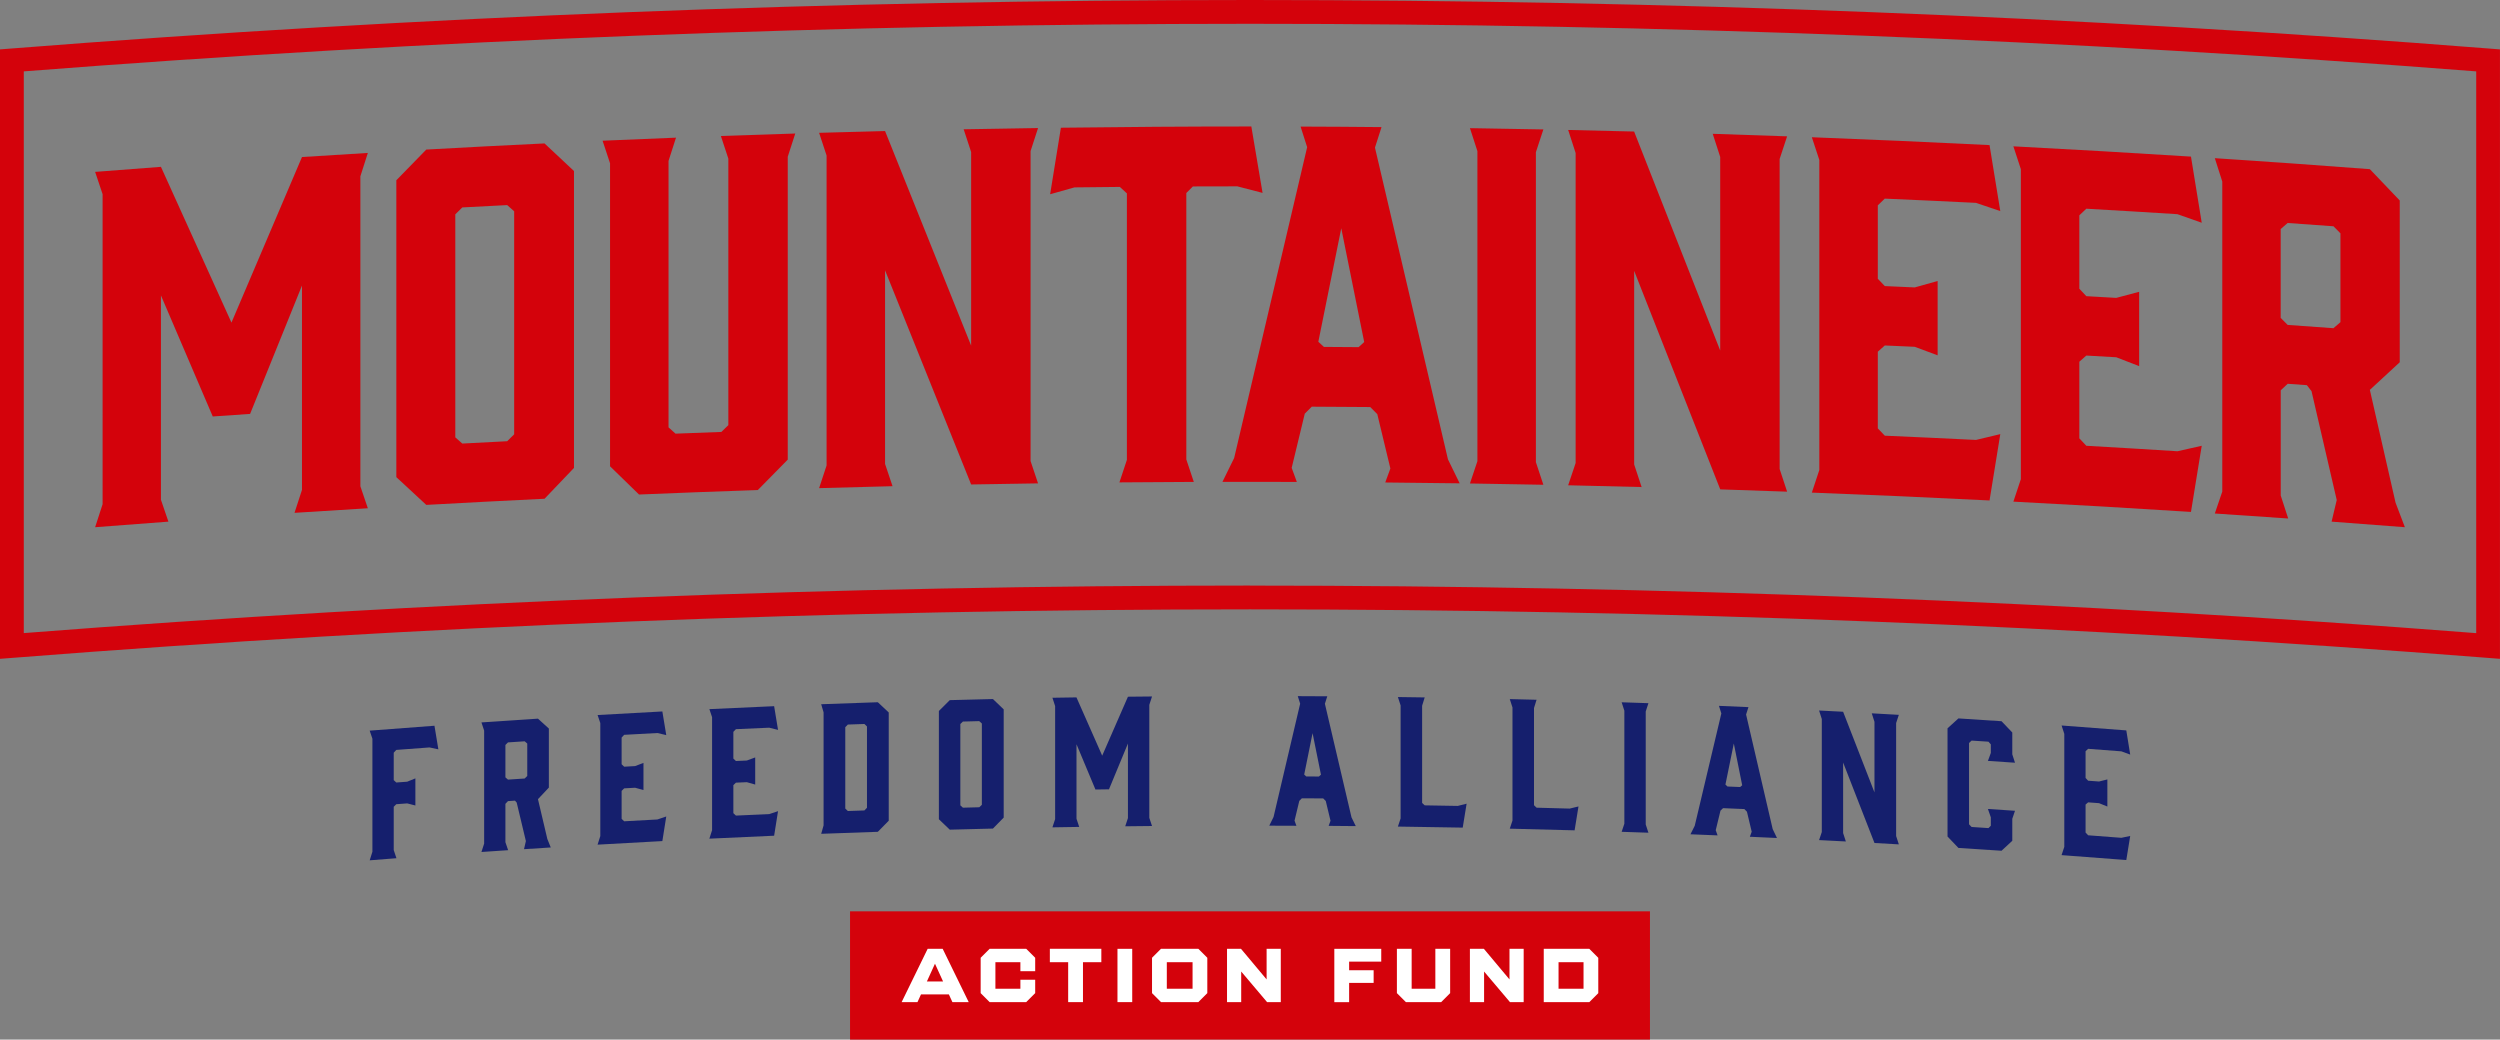 <?xml version="1.0" encoding="UTF-8"?><svg id="Layer_2" xmlns="http://www.w3.org/2000/svg" viewBox="0 0 525.36 218.46"><rect x="0" y="0" width="525.36" height="218.46" fill="#808080" stroke="none"/><defs><style>.cls-1{fill:#151f6d;}.cls-1,.cls-2,.cls-3{stroke-width:0px;}.cls-2{fill:#d4020b;}.cls-3{fill:#fff;}</style></defs><g id="Layer_1-2"><rect class="cls-2" x="178.63" y="191.51" width="168.1" height="26.95"/><path class="cls-2" d="M525.36,138.45l-2.7-.21c-172.51-13.58-347.45-13.58-519.96,0l-2.7.21V10.38l2.3-.18c172.77-13.6,347.98-13.6,520.75,0l2.3.18v128.07ZM262.68,123.06c86.09,0,172.18,3.33,257.68,9.99V15C349.36,1.67,176,1.67,5,15v118.04c85.5-6.66,171.59-9.99,257.68-9.99Z"/><path class="cls-2" d="M52.56,86.98c-2.62.18-5.23.36-7.85.54-3.63-8.49-7.26-16.97-10.89-25.44v42.94c.52,1.53,1.05,3.07,1.57,4.6-5.14.38-10.27.77-15.4,1.17.52-1.61,1.05-3.23,1.57-4.84V40.81c-.52-1.56-1.05-3.13-1.57-4.69,4.61-.36,9.22-.72,13.83-1.06,4.94,10.9,9.88,21.81,14.82,32.73,4.94-11.61,9.88-23.21,14.82-34.79,4.61-.3,9.23-.59,13.84-.86-.52,1.64-1.05,3.27-1.57,4.91,0,21.71,0,43.43,0,65.14.52,1.54,1.05,3.08,1.57,4.62-5.14.31-10.28.63-15.41.96.52-1.61,1.05-3.21,1.57-4.82v-42.94c-3.63,8.98-7.26,17.96-10.9,26.96Z"/><path class="cls-2" d="M120.62,35.94v62.39c-2.06,2.16-4.13,4.32-6.19,6.48-8.29.4-16.57.83-24.85,1.29-2.1-1.95-4.19-3.89-6.29-5.83,0-20.8,0-41.59,0-62.39,2.09-2.15,4.19-4.3,6.29-6.45,8.28-.46,16.57-.9,24.85-1.29,2.06,1.93,4.13,3.87,6.19,5.8ZM106.58,43.1c-3.14.16-6.29.32-9.43.49-.49.48-.98.97-1.47,1.45v46.87c.49.43.98.86,1.47,1.3,3.14-.17,6.29-.33,9.43-.49.49-.48.98-.97,1.47-1.45v-46.87c-.49-.43-.98-.87-1.47-1.3Z"/><path class="cls-2" d="M165.54,32.92v63.67c-2.1,2.13-4.19,4.26-6.29,6.39-8.32.28-16.64.59-24.96.94-2.03-1.98-4.06-3.96-6.09-5.93v-63.67c-.52-1.58-1.05-3.16-1.57-4.75,5.14-.23,10.28-.44,15.43-.64-.52,1.63-1.05,3.25-1.57,4.88v56c.49.44.98.88,1.47,1.32,3.21-.13,6.42-.25,9.63-.36.49-.48.98-.95,1.47-1.43v-56c-.52-1.59-1.05-3.17-1.57-4.76,5.21-.19,10.42-.36,15.63-.52-.52,1.62-1.05,3.24-1.57,4.86Z"/><path class="cls-2" d="M187.56,102.17c-5.14.12-10.29.26-15.43.41.52-1.59,1.05-3.17,1.57-4.76,0-21.71,0-43.43,0-65.14-.52-1.59-1.05-3.18-1.57-4.77,4.62-.14,9.24-.26,13.86-.37,6.03,15.01,12.06,30.05,18.09,45.09,0-13.56,0-27.12,0-40.68-.52-1.59-1.05-3.19-1.57-4.78,5.21-.1,10.42-.19,15.63-.26-.52,1.61-1.05,3.22-1.57,4.84v65.14c.52,1.56,1.05,3.13,1.57,4.69-4.69.07-9.37.15-14.06.23-6.03-15.02-12.06-30.02-18.09-45,0,13.56,0,27.12,0,40.68.52,1.56,1.05,3.12,1.57,4.68Z"/><path class="cls-2" d="M265.33,40.54c-1.77-.46-3.54-.92-5.31-1.38-3.11,0-6.23.01-9.34.02-.46.46-.92.92-1.38,1.38v56c.52,1.57,1.05,3.14,1.57,4.71-5.21.02-10.42.05-15.63.1.52-1.58,1.05-3.15,1.57-4.73v-56c-.49-.45-.98-.91-1.48-1.36-3.18.03-6.36.06-9.54.1-1.7.48-3.41.96-5.11,1.44.75-4.66,1.51-9.32,2.26-13.98,13.34-.17,26.68-.26,40.02-.26.79,4.65,1.57,9.3,2.36,13.95Z"/><path class="cls-2" d="M306.73,101.57c-5.21-.07-10.42-.14-15.63-.18.36-.98.72-1.96,1.08-2.94-.92-3.81-1.84-7.62-2.75-11.42-.49-.5-.98-.99-1.48-1.49-4.1-.03-8.19-.06-12.29-.08-.49.49-.98.98-1.47,1.47-.92,3.8-1.84,7.59-2.75,11.39.36.98.72,1.97,1.08,2.95-5.21-.02-10.42-.02-15.63-.01.82-1.67,1.64-3.34,2.46-5.01,5.11-21.78,10.23-43.56,15.34-65.32-.46-1.44-.92-2.89-1.38-4.33,5.67.02,11.34.05,17.01.11-.46,1.44-.92,2.87-1.38,4.31,5.11,21.82,10.23,43.66,15.34,65.51.82,1.68,1.64,3.36,2.46,5.04ZM278.22,72.9c2.43.01,4.85.03,7.28.05.39-.36.79-.71,1.18-1.07-1.61-7.97-3.21-15.94-4.82-23.91-1.61,7.95-3.21,15.9-4.82,23.85.39.36.79.72,1.18,1.09Z"/><path class="cls-2" d="M324.33,101.87c-5.14-.1-10.29-.19-15.43-.27.52-1.56,1.05-3.13,1.57-4.69V31.77c-.52-1.61-1.05-3.23-1.57-4.84,5.15.08,10.29.17,15.43.27-.52,1.59-1.05,3.19-1.57,4.78,0,21.71,0,43.43,0,65.14.52,1.58,1.05,3.16,1.57,4.75Z"/><path class="cls-2" d="M344.97,102.35c-5.14-.14-10.29-.26-15.43-.37.52-1.56,1.05-3.12,1.57-4.68,0-21.71,0-43.43,0-65.14-.52-1.62-1.05-3.23-1.57-4.85,4.62.1,9.24.21,13.86.33,6.03,15.32,12.06,30.66,18.09,46.02v-40.68c-.52-1.62-1.05-3.24-1.57-4.86,5.21.16,10.42.34,15.63.53-.52,1.59-1.05,3.17-1.57,4.76v65.14c.52,1.59,1.05,3.18,1.57,4.77-4.68-.17-9.37-.33-14.05-.48-6.03-15.32-12.06-30.63-18.09-45.92v40.68c.52,1.59,1.05,3.17,1.57,4.76Z"/><path class="cls-2" d="M380.75,103.51c.52-1.58,1.05-3.17,1.57-4.75V33.62c-.52-1.59-1.05-3.18-1.57-4.78,12.45.48,24.89,1.03,37.34,1.65.75,4.62,1.51,9.25,2.26,13.87-1.7-.58-3.4-1.15-5.11-1.73-6.39-.32-12.77-.61-19.16-.89-.49.47-.98.94-1.47,1.41,0,5.14,0,10.28,0,15.43.49.51.98,1.02,1.47,1.54,2.1.09,4.19.18,6.29.28,1.6-.45,3.21-.9,4.81-1.35,0,5.21,0,10.41,0,15.62-1.6-.6-3.21-1.2-4.81-1.79-2.1-.09-4.19-.19-6.29-.28-.49.44-.98.87-1.47,1.31,0,5.37,0,10.74,0,16.11.49.51.98,1.02,1.47,1.54,6.39.28,12.77.57,19.16.89,1.7-.41,3.4-.81,5.11-1.22-.75,4.64-1.51,9.29-2.26,13.94-12.44-.63-24.89-1.18-37.34-1.65Z"/><path class="cls-2" d="M423.1,105.42c.52-1.58,1.05-3.16,1.57-4.73V35.55c-.52-1.6-1.05-3.2-1.57-4.8,12.44.65,24.88,1.37,37.32,2.16.75,4.63,1.51,9.27,2.26,13.9-1.7-.6-3.4-1.2-5.1-1.8-6.38-.4-12.76-.79-19.15-1.15-.49.46-.98.93-1.47,1.39v15.43c.49.52.98,1.04,1.47,1.56,2.1.12,4.19.24,6.29.36,1.6-.43,3.21-.86,4.81-1.28v15.62c-1.6-.62-3.21-1.24-4.81-1.86-2.09-.12-4.19-.24-6.29-.36-.49.43-.98.86-1.47,1.29v16.11c.49.52.98,1.04,1.47,1.56,6.38.36,12.77.75,19.15,1.15,1.7-.38,3.4-.77,5.1-1.15-.75,4.63-1.51,9.27-2.26,13.9-12.44-.8-24.87-1.52-37.32-2.16Z"/><path class="cls-2" d="M465.43,107.91c.52-1.54,1.05-3.07,1.57-4.61,0-21.71,0-43.43,0-65.14-.52-1.64-1.05-3.28-1.57-4.92,10.86.71,21.73,1.48,32.58,2.31,2.09,2.19,4.19,4.38,6.28,6.58,0,11.33,0,22.66,0,34-2.09,1.93-4.19,3.87-6.28,5.8,1.8,7.9,3.6,15.8,5.4,23.7.65,1.72,1.31,3.44,1.96,5.16-5.13-.4-10.27-.8-15.4-1.17.36-1.51.72-3.03,1.08-4.54-1.77-7.63-3.53-15.26-5.3-22.89-.33-.42-.65-.83-.98-1.25-1.34-.1-2.68-.19-4.02-.29-.49.46-.98.91-1.47,1.37v22.11c.52,1.61,1.05,3.22,1.57,4.83-5.14-.36-10.27-.71-15.41-1.05ZM490.36,68.97c.49-.42.98-.84,1.47-1.27v-18.67c-.49-.49-.98-.99-1.47-1.48-3.21-.24-6.41-.47-9.62-.69-.49.42-.98.85-1.47,1.27v18.67c.49.49.98.99,1.47,1.48,3.21.23,6.41.46,9.62.69Z"/><path class="cls-1" d="M77.7,153.54c4.53-.36,9.06-.7,13.6-1.03.27,1.65.55,3.3.82,4.96-.62-.13-1.24-.27-1.86-.4-2.33.17-4.65.34-6.98.52-.18.19-.36.39-.54.58v5.77c.18.17.36.33.54.5.76-.06,1.53-.12,2.29-.17.57-.23,1.14-.47,1.72-.7v5.7c-.57-.15-1.14-.3-1.72-.44-.76.06-1.53.12-2.29.17-.18.18-.36.36-.54.54v9.1c.19.57.38,1.14.57,1.71-1.87.14-3.74.29-5.62.44.19-.6.38-1.2.57-1.8v-23.75c-.19-.56-.38-1.12-.57-1.68Z"/><path class="cls-1" d="M101.17,179.04c.19-.59.38-1.17.57-1.76v-23.75c-.19-.57-.38-1.14-.57-1.72,3.96-.27,7.92-.53,11.88-.79.76.69,1.53,1.38,2.29,2.08v12.4c-.76.81-1.53,1.62-2.29,2.44.66,2.79,1.31,5.58,1.97,8.37.24.59.48,1.19.72,1.78-1.87.12-3.75.24-5.62.36.13-.57.26-1.14.39-1.71-.64-2.69-1.29-5.39-1.93-8.08-.12-.14-.24-.27-.36-.41-.49.03-.98.06-1.47.1-.18.19-.36.38-.54.57v8.06c.19.56.38,1.12.57,1.68-1.87.12-3.75.25-5.62.38ZM110.26,163.6c.18-.18.36-.36.54-.54v-6.81c-.18-.16-.36-.31-.54-.47-1.17.08-2.34.15-3.51.23-.18.18-.36.36-.54.54v6.81c.18.16.36.31.54.47,1.17-.08,2.34-.15,3.51-.23Z"/><path class="cls-1" d="M125.58,177.49c.19-.6.38-1.19.57-1.79v-23.75c-.19-.56-.38-1.12-.57-1.69,4.54-.26,9.07-.52,13.61-.75.27,1.66.55,3.32.82,4.97-.62-.15-1.24-.29-1.86-.44-2.33.12-4.66.25-6.98.38-.18.19-.36.38-.54.57v5.62c.18.17.36.34.54.51.76-.04,1.53-.09,2.29-.13.59-.22,1.17-.45,1.76-.67,0,1.9,0,3.8,0,5.7-.59-.16-1.17-.32-1.76-.48-.76.04-1.53.08-2.29.13-.18.18-.36.35-.54.53v5.88c.18.17.36.34.54.51,2.33-.13,4.66-.26,6.98-.38.62-.21,1.24-.42,1.86-.63-.27,1.72-.55,3.44-.82,5.17-4.54.24-9.07.49-13.61.75Z"/><path class="cls-1" d="M149.07,176.24c.19-.59.38-1.19.57-1.78v-23.75c-.19-.56-.38-1.13-.57-1.69,4.54-.22,9.08-.42,13.61-.62.27,1.66.55,3.32.82,4.98-.62-.15-1.24-.31-1.86-.46-2.33.1-4.66.2-6.99.31-.18.19-.36.38-.54.56v5.62c.18.17.36.34.54.51.76-.04,1.53-.07,2.29-.1.59-.22,1.17-.43,1.76-.65,0,1.9,0,3.8,0,5.7-.59-.17-1.17-.33-1.76-.5-.76.03-1.53.07-2.29.1-.18.18-.36.35-.54.53v5.88c.18.17.36.34.54.51,2.33-.11,4.66-.21,6.99-.31.62-.21,1.24-.41,1.86-.62-.27,1.72-.55,3.44-.82,5.16-4.54.19-9.08.4-13.61.62Z"/><path class="cls-1" d="M172.57,147.99c3.97-.15,7.93-.29,11.9-.42.76.72,1.53,1.43,2.29,2.15v22.75c-.76.78-1.53,1.55-2.29,2.33-3.97.13-7.93.27-11.9.42.17-.59.33-1.18.5-1.77,0-7.92,0-15.84,0-23.75-.17-.57-.33-1.13-.5-1.7ZM177.63,169.91c.18.17.36.35.54.52,1.16-.04,2.32-.08,3.48-.12.18-.19.36-.37.54-.56v-17.09c-.18-.17-.36-.35-.54-.52-1.16.04-2.32.08-3.48.12-.18.19-.36.37-.54.56,0,5.7,0,11.39,0,17.09Z"/><path class="cls-1" d="M210.92,149.06c0,7.58,0,15.17,0,22.75-.75.77-1.51,1.54-2.26,2.31-3.02.07-6.05.14-9.07.23-.76-.73-1.53-1.46-2.29-2.19v-22.75c.76-.76,1.53-1.52,2.29-2.28,3.02-.08,6.05-.16,9.07-.23.75.72,1.51,1.45,2.26,2.17ZM205.79,151.54c-1.15.03-2.29.06-3.44.09-.18.17-.36.34-.54.52v17.09c.18.16.36.33.54.49,1.15-.03,2.29-.06,3.44-.09.18-.17.36-.34.54-.51,0-5.7,0-11.39,0-17.09-.18-.16-.36-.33-.54-.49Z"/><path class="cls-1" d="M233.07,165.87c-.96.01-1.91.02-2.87.04-1.33-3.17-2.65-6.34-3.98-9.51,0,5.22,0,10.44,0,15.66.19.57.38,1.14.57,1.71-1.88.03-3.75.06-5.63.09.19-.58.38-1.15.57-1.73v-23.75c-.19-.58-.38-1.16-.57-1.75,1.68-.03,3.37-.06,5.05-.08,1.8,4.08,3.61,8.16,5.41,12.25,1.8-4.13,3.61-8.26,5.41-12.39,1.69-.02,3.37-.03,5.06-.05-.19.59-.38,1.17-.57,1.76,0,7.92,0,15.84,0,23.75.19.57.38,1.14.57,1.71-1.88.02-3.75.03-5.63.06.19-.58.38-1.15.57-1.73v-15.66c-1.33,3.2-2.65,6.41-3.98,9.61Z"/><path class="cls-1" d="M284.91,173.6c-1.9-.02-3.8-.03-5.7-.05.13-.36.26-.71.39-1.07-.33-1.39-.67-2.77-1-4.16-.18-.18-.36-.36-.54-.54-1.49,0-2.99-.02-4.48-.02-.18.18-.36.36-.54.54-.33,1.38-.67,2.77-1,4.15.13.36.26.72.39,1.08-1.9,0-3.8-.01-5.7-.02.3-.61.6-1.22.9-1.83,1.86-7.94,3.73-15.87,5.59-23.81-.17-.53-.33-1.05-.5-1.58,2.07,0,4.14.02,6.2.03-.17.52-.33,1.05-.5,1.57,1.86,7.95,3.73,15.91,5.59,23.87.3.61.6,1.22.9,1.84ZM274.51,163.17c.88,0,1.77,0,2.65.01.14-.13.29-.26.43-.39-.59-2.91-1.17-5.81-1.76-8.72-.59,2.9-1.17,5.8-1.76,8.7.14.13.29.26.43.4Z"/><path class="cls-1" d="M307.38,173.92c-4.54-.09-9.08-.16-13.62-.22.19-.57.38-1.14.57-1.71v-23.75c-.19-.59-.38-1.18-.57-1.76,1.88.02,3.75.05,5.63.08-.18.58-.36,1.17-.54,1.75v20.42c.18.17.36.34.54.51,2.32.04,4.64.08,6.95.12.62-.16,1.24-.31,1.86-.47-.27,1.68-.55,3.36-.82,5.04Z"/><path class="cls-1" d="M330.89,174.49c-4.54-.13-9.08-.25-13.62-.35.19-.57.38-1.14.57-1.71v-23.75c-.19-.59-.38-1.18-.57-1.77,1.88.04,3.75.09,5.63.14-.18.58-.36,1.16-.54,1.74,0,6.81,0,13.61,0,20.42.18.17.36.34.54.52,2.32.06,4.64.12,6.95.19.62-.15,1.24-.3,1.86-.45-.27,1.68-.55,3.35-.82,5.03Z"/><path class="cls-1" d="M346.41,174.99c-1.88-.07-3.75-.13-5.63-.19.19-.57.38-1.13.57-1.7,0-7.92,0-15.84,0-23.75-.19-.59-.38-1.18-.57-1.77,1.88.06,3.75.13,5.63.19-.19.58-.38,1.16-.57,1.74v23.75c.19.58.38,1.16.57,1.74Z"/><path class="cls-1" d="M373.42,176.1c-1.9-.09-3.8-.18-5.7-.26.13-.35.26-.71.39-1.06-.33-1.4-.67-2.8-1-4.2-.18-.19-.36-.37-.54-.56-1.49-.07-2.99-.13-4.48-.19-.18.17-.36.34-.54.52-.33,1.37-.67,2.74-1,4.11.13.36.26.73.39,1.09-1.9-.08-3.8-.16-5.7-.23.3-.6.6-1.19.9-1.79,1.86-7.87,3.73-15.73,5.59-23.6-.17-.53-.33-1.07-.5-1.6,2.07.09,4.13.18,6.2.27-.17.52-.33,1.04-.5,1.55,1.86,8.02,3.73,16.05,5.59,24.08.3.62.6,1.25.9,1.87ZM363.03,165.28c.88.04,1.77.08,2.65.11.14-.12.29-.25.43-.37-.59-2.93-1.17-5.86-1.76-8.78-.59,2.88-1.17,5.75-1.76,8.63.14.14.29.27.43.41Z"/><path class="cls-1" d="M387.89,176.83c-1.87-.1-3.75-.2-5.62-.29.19-.56.38-1.13.57-1.69v-23.75c-.19-.6-.38-1.19-.57-1.79,1.68.09,3.37.17,5.05.26,2.2,5.65,4.39,11.29,6.59,16.95,0-4.94,0-9.89,0-14.83-.19-.6-.38-1.19-.57-1.79,1.9.11,3.8.21,5.69.32-.19.57-.38,1.15-.57,1.72v23.75c.19.58.38,1.17.57,1.75-1.71-.1-3.41-.2-5.12-.29-2.2-5.64-4.39-11.28-6.59-16.91v14.83c.19.58.38,1.17.57,1.75Z"/><path class="cls-1" d="M409.26,175.8v-22.75c.76-.69,1.53-1.39,2.29-2.08,3.02.19,6.04.39,9.06.59.75.79,1.5,1.58,2.26,2.37v4.59c.19.59.38,1.17.57,1.76-1.9-.13-3.79-.26-5.69-.38.2-.56.41-1.12.61-1.68v-1.79c-.17-.19-.33-.38-.5-.57-1.18-.08-2.36-.15-3.54-.23-.18.17-.36.34-.54.5,0,5.7,0,11.39,0,17.09.18.19.36.38.54.57,1.18.08,2.36.15,3.54.23.17-.17.33-.34.5-.5v-1.76c-.2-.59-.41-1.17-.61-1.76,1.9.12,3.79.25,5.69.38-.19.56-.38,1.12-.57,1.68v4.62c-.75.7-1.5,1.4-2.26,2.1-3.02-.2-6.04-.4-9.06-.59-.76-.8-1.53-1.6-2.29-2.4Z"/><path class="cls-1" d="M433.23,179.68c.19-.57.38-1.14.57-1.71,0-7.92,0-15.84,0-23.75-.19-.59-.38-1.17-.57-1.76,4.53.33,9.06.67,13.6,1.03.27,1.69.55,3.39.82,5.08-.62-.23-1.24-.46-1.86-.68-2.33-.18-4.65-.36-6.98-.53-.18.17-.36.33-.54.5,0,1.88,0,3.75,0,5.62.18.19.36.38.54.58.76.06,1.53.11,2.29.17.58-.15,1.17-.29,1.75-.44v5.7c-.58-.24-1.17-.47-1.75-.71-.76-.06-1.53-.12-2.29-.17-.18.15-.36.31-.54.46,0,1.96,0,3.92,0,5.88.18.19.36.38.54.58,2.33.17,4.65.35,6.98.53.62-.13,1.24-.26,1.86-.39-.27,1.69-.55,3.37-.82,5.06-4.53-.36-9.06-.7-13.6-1.03Z"/><path class="cls-3" d="M194.96,199.39h3.14l5.47,11.2h-3.43l-.74-1.62h-5.86l-.74,1.62h-3.33l5.47-11.2ZM198.18,206.25l-1.7-3.73-1.7,3.73h3.39Z"/><path class="cls-3" d="M206.08,208.7v-7.43l1.89-1.89h7.68l1.89,1.89v2.82h-3.11v-1.89h-5.25v5.57h5.25v-1.89h3.11v2.82l-1.89,1.89h-7.68l-1.89-1.89Z"/><path class="cls-3" d="M224.48,202.2h-3.86v-2.82h10.82v2.82h-3.86v8.39h-3.11v-8.39Z"/><path class="cls-3" d="M234.83,199.39h3.1v11.2h-3.1v-11.2Z"/><path class="cls-3" d="M242.09,208.7v-7.43l1.89-1.89h7.84l1.89,1.89v7.43l-1.89,1.89h-7.84l-1.89-1.89ZM250.61,207.77v-5.57h-5.41v5.57h5.41Z"/><path class="cls-3" d="M257.84,199.39h2.95l5.38,6.43v-6.43h2.98v11.2h-2.88l-5.44-6.43v6.43h-2.98v-11.2Z"/><path class="cls-3" d="M280.4,199.39h9.86v2.69h-6.75v1.81h5.15v2.66h-5.15v4.05h-3.11v-11.2Z"/><path class="cls-3" d="M293.55,208.7v-9.32h3.1v8.39h4.98v-8.39h3.11v9.32l-1.89,1.89h-7.41l-1.89-1.89Z"/><path class="cls-3" d="M308.89,199.39h2.94l5.38,6.43v-6.43h2.98v11.2h-2.88l-5.44-6.43v6.43h-2.98v-11.2Z"/><path class="cls-3" d="M324.41,199.39h9.57l1.89,1.89v7.43l-1.89,1.89h-9.57v-11.2ZM332.77,207.77v-5.57h-5.25v5.57h5.25Z"/></g></svg>